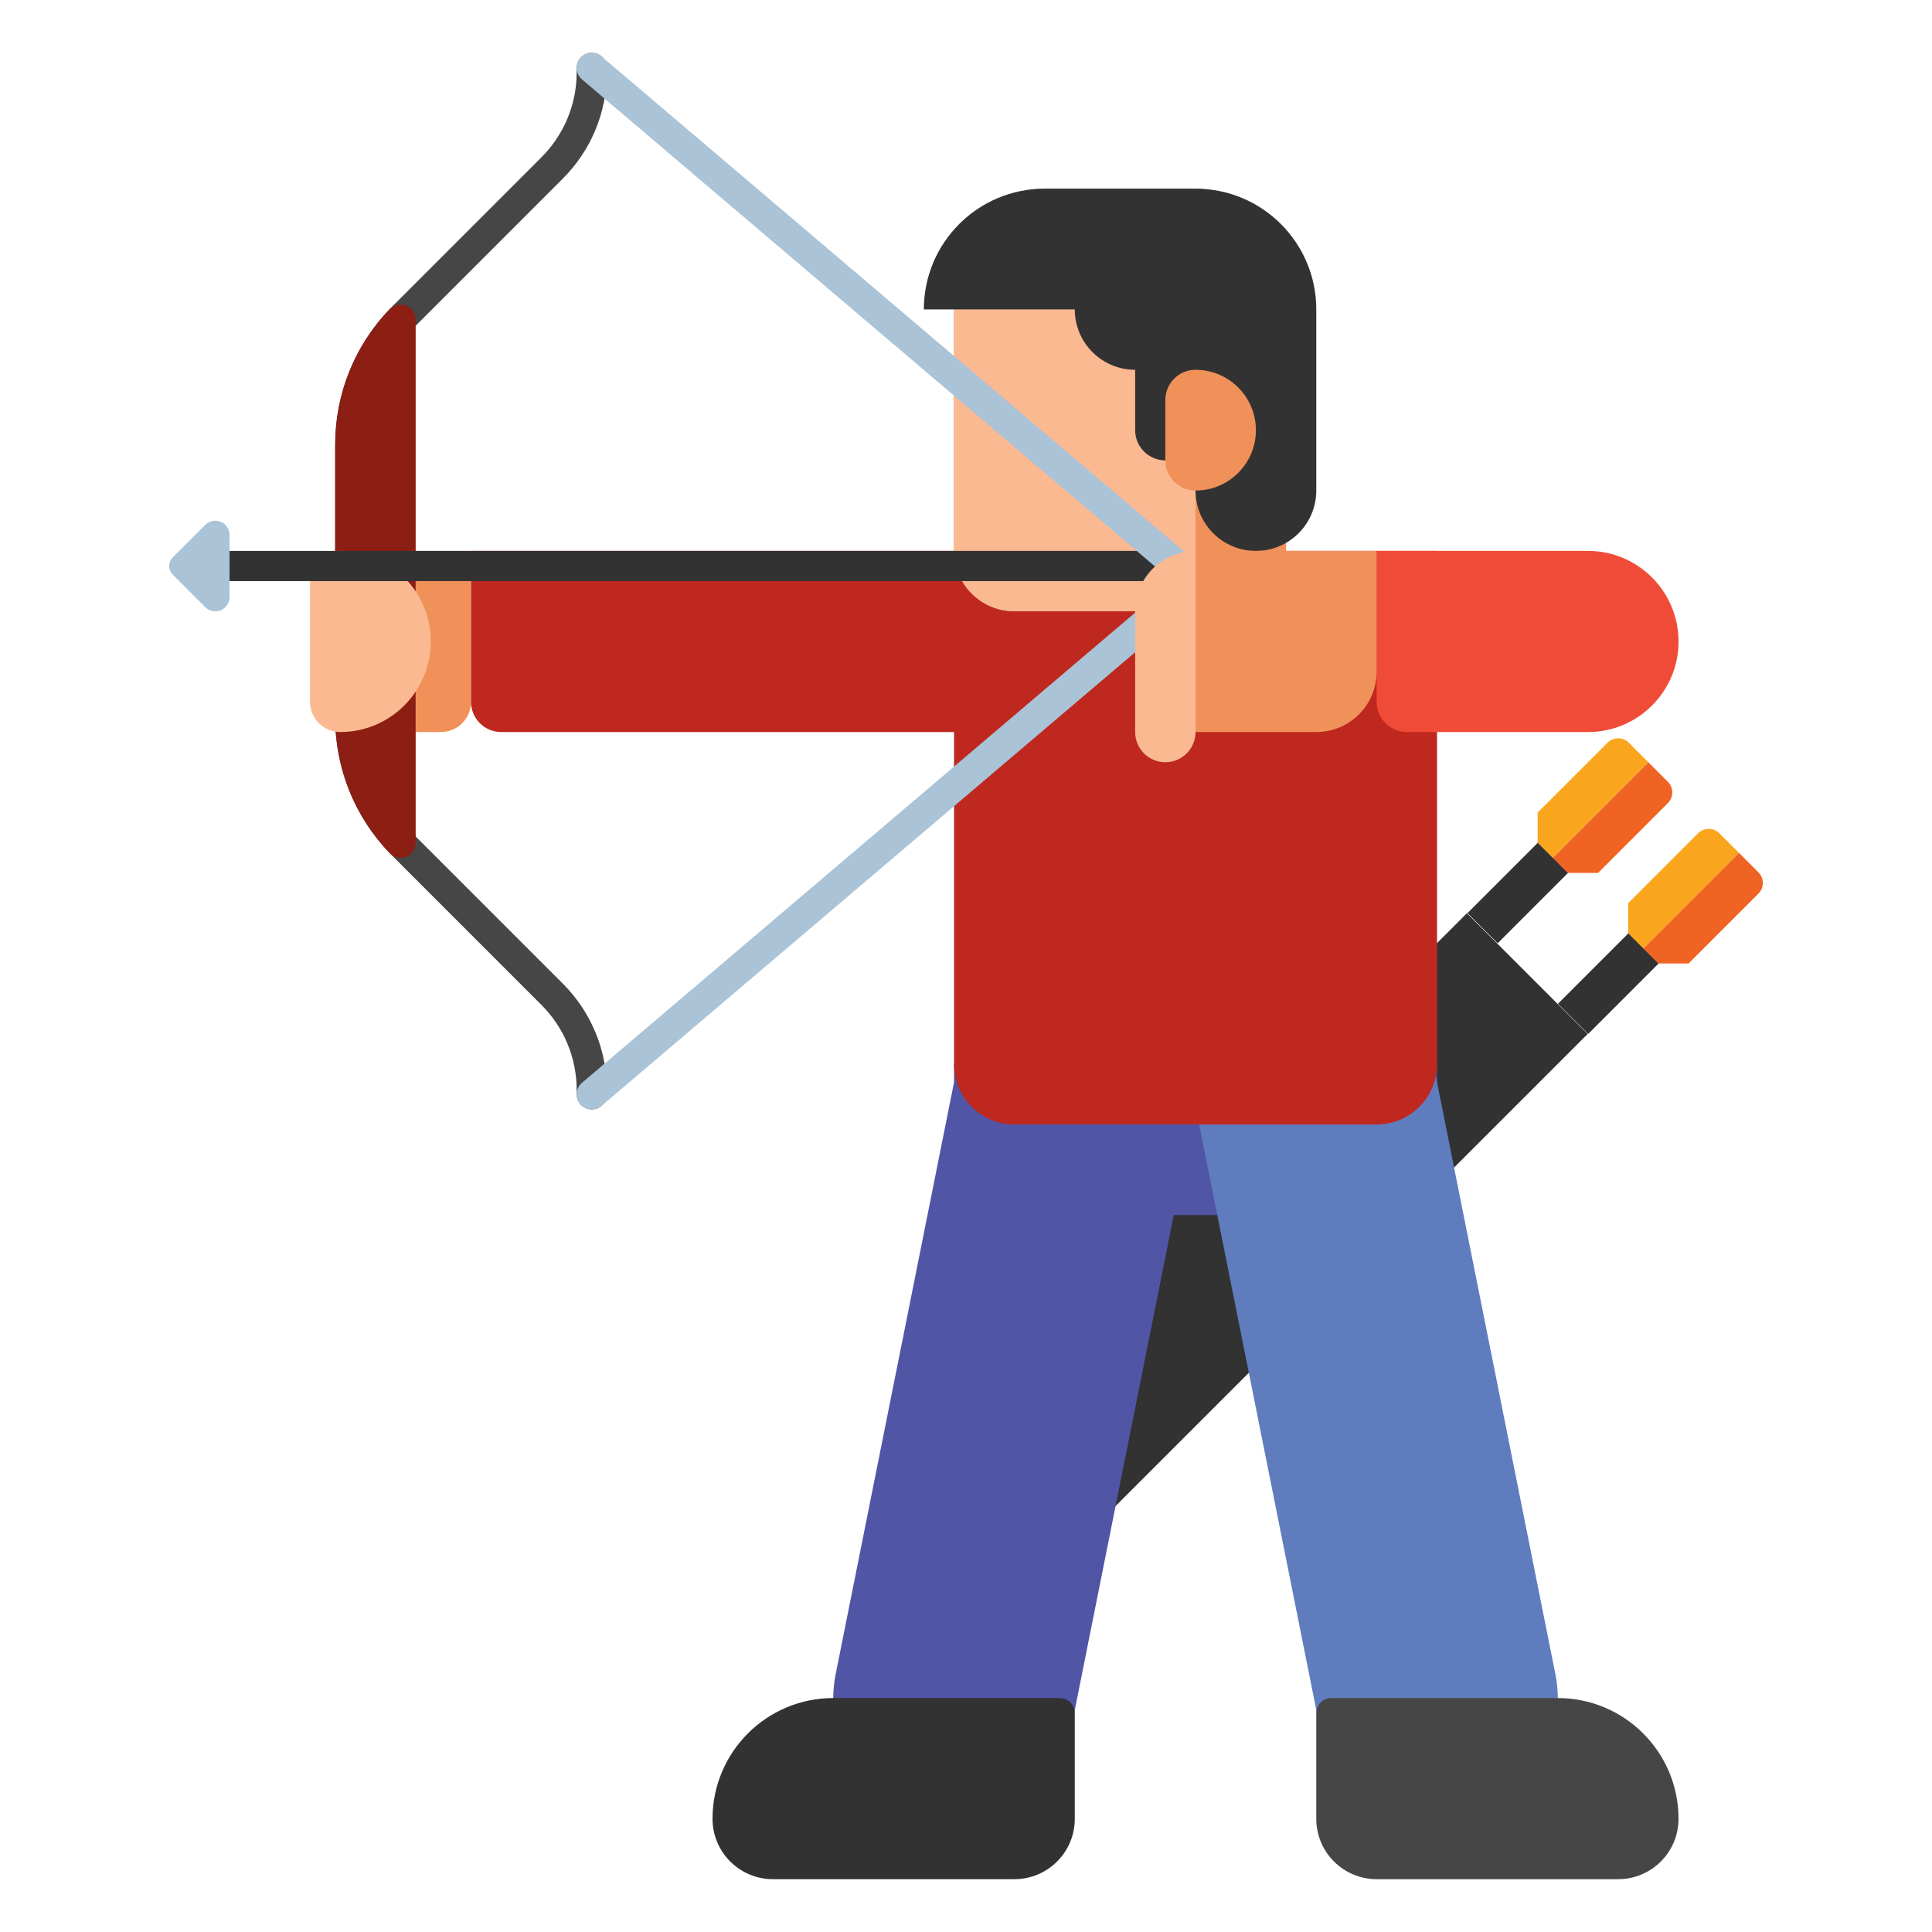 <?xml version="1.0" encoding="UTF-8"?> <svg xmlns="http://www.w3.org/2000/svg" id="Layer_1" height="512" viewBox="0 0 512 512" width="512"><g><g><path d="m250.319 299.373h181.019v45.255h-181.019z" fill="#323232" transform="matrix(.707 -.707 .707 .707 -127.862 335.314)"></path></g><g><path d="m412.922 255.027h26.446v11.314h-26.446z" fill="#323232" transform="matrix(-.707 .707 -.707 -.707 911.806 143.685)"></path></g><g><path d="m388.962 231.01h26.399v11.314h-26.399z" fill="#323232" transform="matrix(-.707 .707 -.707 -.707 853.882 119.644)"></path></g><g><path d="m415.495 231.333-4-4 25.333-25.333 5.172 5.172c1.562 1.562 1.562 4.095 0 5.657l-18.505 18.505h-8z" fill="#f06423"></path></g><g><path d="m411.495 227.333-4-4v-8l18.505-18.504c1.562-1.562 4.095-1.562 5.657 0l5.172 5.172z" fill="#faa51e"></path></g><g><path d="m439.495 255.333-4-4 25.333-25.333 5.172 5.172c1.562 1.562 1.562 4.095 0 5.657l-18.505 18.505h-8z" fill="#f06423"></path></g><g><path d="m435.495 251.333-4-4v-8l18.505-18.504c1.562-1.562 4.095-1.562 5.657 0l5.172 5.172z" fill="#faa51e"></path></g><path d="m380.828 282h-128v4.833l-31.378 156.891c-3.466 17.33 7.773 34.188 25.103 37.654 2.119.424 4.229.628 6.31.628 14.94 0 28.302-10.52 31.344-25.73l26.855-134.276h69.766z" fill="#5055a5"></path><g><path d="m110.158 146h14.67v40c0 4.418-3.582 8-8 8h-6.67z" fill="#f0915a"></path></g><g><path d="m156.829 294c-2.209 0-4-1.791-4-4v-1.088c0-8.547-3.329-16.583-9.373-22.627l-39.397-39.397c-9.821-9.822-15.23-22.88-15.23-36.77v-72.235c0-13.89 5.409-26.948 15.23-36.77l39.397-39.397c6.044-6.043 9.373-14.08 9.373-22.627v-1.089c0-2.209 1.791-4 4-4s4 1.791 4 4v1.088c0 10.685-4.161 20.729-11.716 28.284l-39.397 39.398c-8.311 8.311-12.887 19.36-12.887 31.113v72.235c0 11.753 4.577 22.802 12.887 31.113l39.397 39.396c7.555 7.555 11.716 17.6 11.716 28.284v1.089c0 2.209-1.791 4-4 4z" fill="#464646"></path></g><path d="m107.65 80.979c-1.517-.61-3.25-.235-4.379.943-9.313 9.716-14.442 22.486-14.442 35.958v72.24c0 13.472 5.129 26.242 14.442 35.958.77.803 1.819 1.232 2.889 1.232.501 0 1.007-.094 1.491-.289 1.515-.609 2.508-2.078 2.508-3.711v-138.62c-.001-1.633-.994-3.102-2.509-3.711z" fill="#8c1e14"></path><g><path d="m380.794 482.007c-14.942 0-28.302-10.519-31.344-25.73l-32-160c-3.466-17.33 7.773-34.188 25.103-37.654 17.33-3.469 34.188 7.773 37.654 25.103l32 160c3.466 17.33-7.773 34.188-25.103 37.654-2.117.422-4.229.627-6.31.627z" fill="#5f7dbe"></path></g><path d="m124.828 146v40c0 4.418 3.582 8 8 8h120v88c0 8.836 7.163 16 16 16h96c8.837 0 16-7.164 16-16v-136z" fill="#be281e"></path><g><path d="m268.828 162h56c8.837 0 16-7.163 16-16v-72c0-13.255-10.745-24-24-24h-40c-13.255 0-24 10.745-24 24v72c0 8.837 7.164 16 16 16z" fill="#f0915a"></path></g><g><path d="m300.828 162h-32c-8.837 0-16-7.163-16-16v-72c0-13.255 10.745-24 24-24h16c13.255 0 24 10.745 24 24v72c0 8.837-7.163 16-16 16z" fill="#fab991"></path></g><g><path d="m308.828 122c-4.418 0-8-3.582-8-8v-16c-8.837 0-16-7.163-16-16h-40c0-17.673 14.327-32 32-32h40c17.673 0 32 14.327 32 32v48c0 8.837-7.163 16-16 16-8.837 0-16-7.163-16-16v-8z" fill="#323232"></path></g><g><path d="m316.828 130c-4.418 0-8-3.582-8-8v-16c0-4.418 3.582-8 8-8 8.837 0 16 7.163 16 16 0 8.837-7.163 16-16 16z" fill="#f0915a"></path></g><g><path d="m428.828 498h-64c-8.837 0-16-7.163-16-16v-28c0-2.209 1.791-4 4-4h60c17.673 0 32 14.327 32 32 0 8.837-7.163 16-16 16z" fill="#464646"></path></g><g><path d="m204.828 498h64c8.837 0 16-7.163 16-16v-28c0-2.209-1.791-4-4-4h-60c-17.673 0-32 14.327-32 32 0 8.837 7.164 16 16 16z" fill="#323232"></path></g><g><path d="m420.828 146h-56v40c0 4.418 3.582 8 8 8h48c13.255 0 24-10.745 24-24 0-13.255-10.745-24-24-24z" fill="#f04b37"></path></g><g><path d="m90.162 146c13.255 0 24 10.745 24 24 0 13.255-10.745 24-24 24-4.418 0-8-3.582-8-8v-32c0-4.418 3.581-8 8-8z" fill="#fab991"></path></g><g><path d="m60.828 146h248v8h-248z" fill="#323232"></path></g><g><path d="m156.831 294c-1.133 0-2.258-.479-3.05-1.409-1.431-1.684-1.226-4.208.457-5.639l156.414-132.952-156.414-132.952c-1.683-1.431-1.888-3.955-.457-5.639 1.432-1.684 3.956-1.888 5.639-.457l160 136c.894.76 1.409 1.875 1.409 3.048s-.515 2.288-1.409 3.048l-160 136c-.753.639-1.674.952-2.589.952z" fill="#aac3d7"></path></g><g><path d="m316.828 146v48h32c8.837 0 16-7.163 16-16v-32z" fill="#f0915a"></path></g><g><path d="m300.828 194v-32c0-8.837 7.163-16 16-16v48c0 4.418-3.582 8-8 8-4.418 0-8-3.582-8-8z" fill="#fab991"></path></g><g><path d="m45.771 147.724 8.619-8.619c.707-.707 1.666-1.105 2.667-1.105 2.083 0 3.771 1.688 3.771 3.771v16.458c0 2.083-1.688 3.771-3.771 3.771-1 0-1.959-.397-2.667-1.105l-8.619-8.619c-.604-.604-.943-1.422-.943-2.276 0-.854.34-1.672.943-2.276z" fill="#aac3d7"></path></g></g></svg> 
